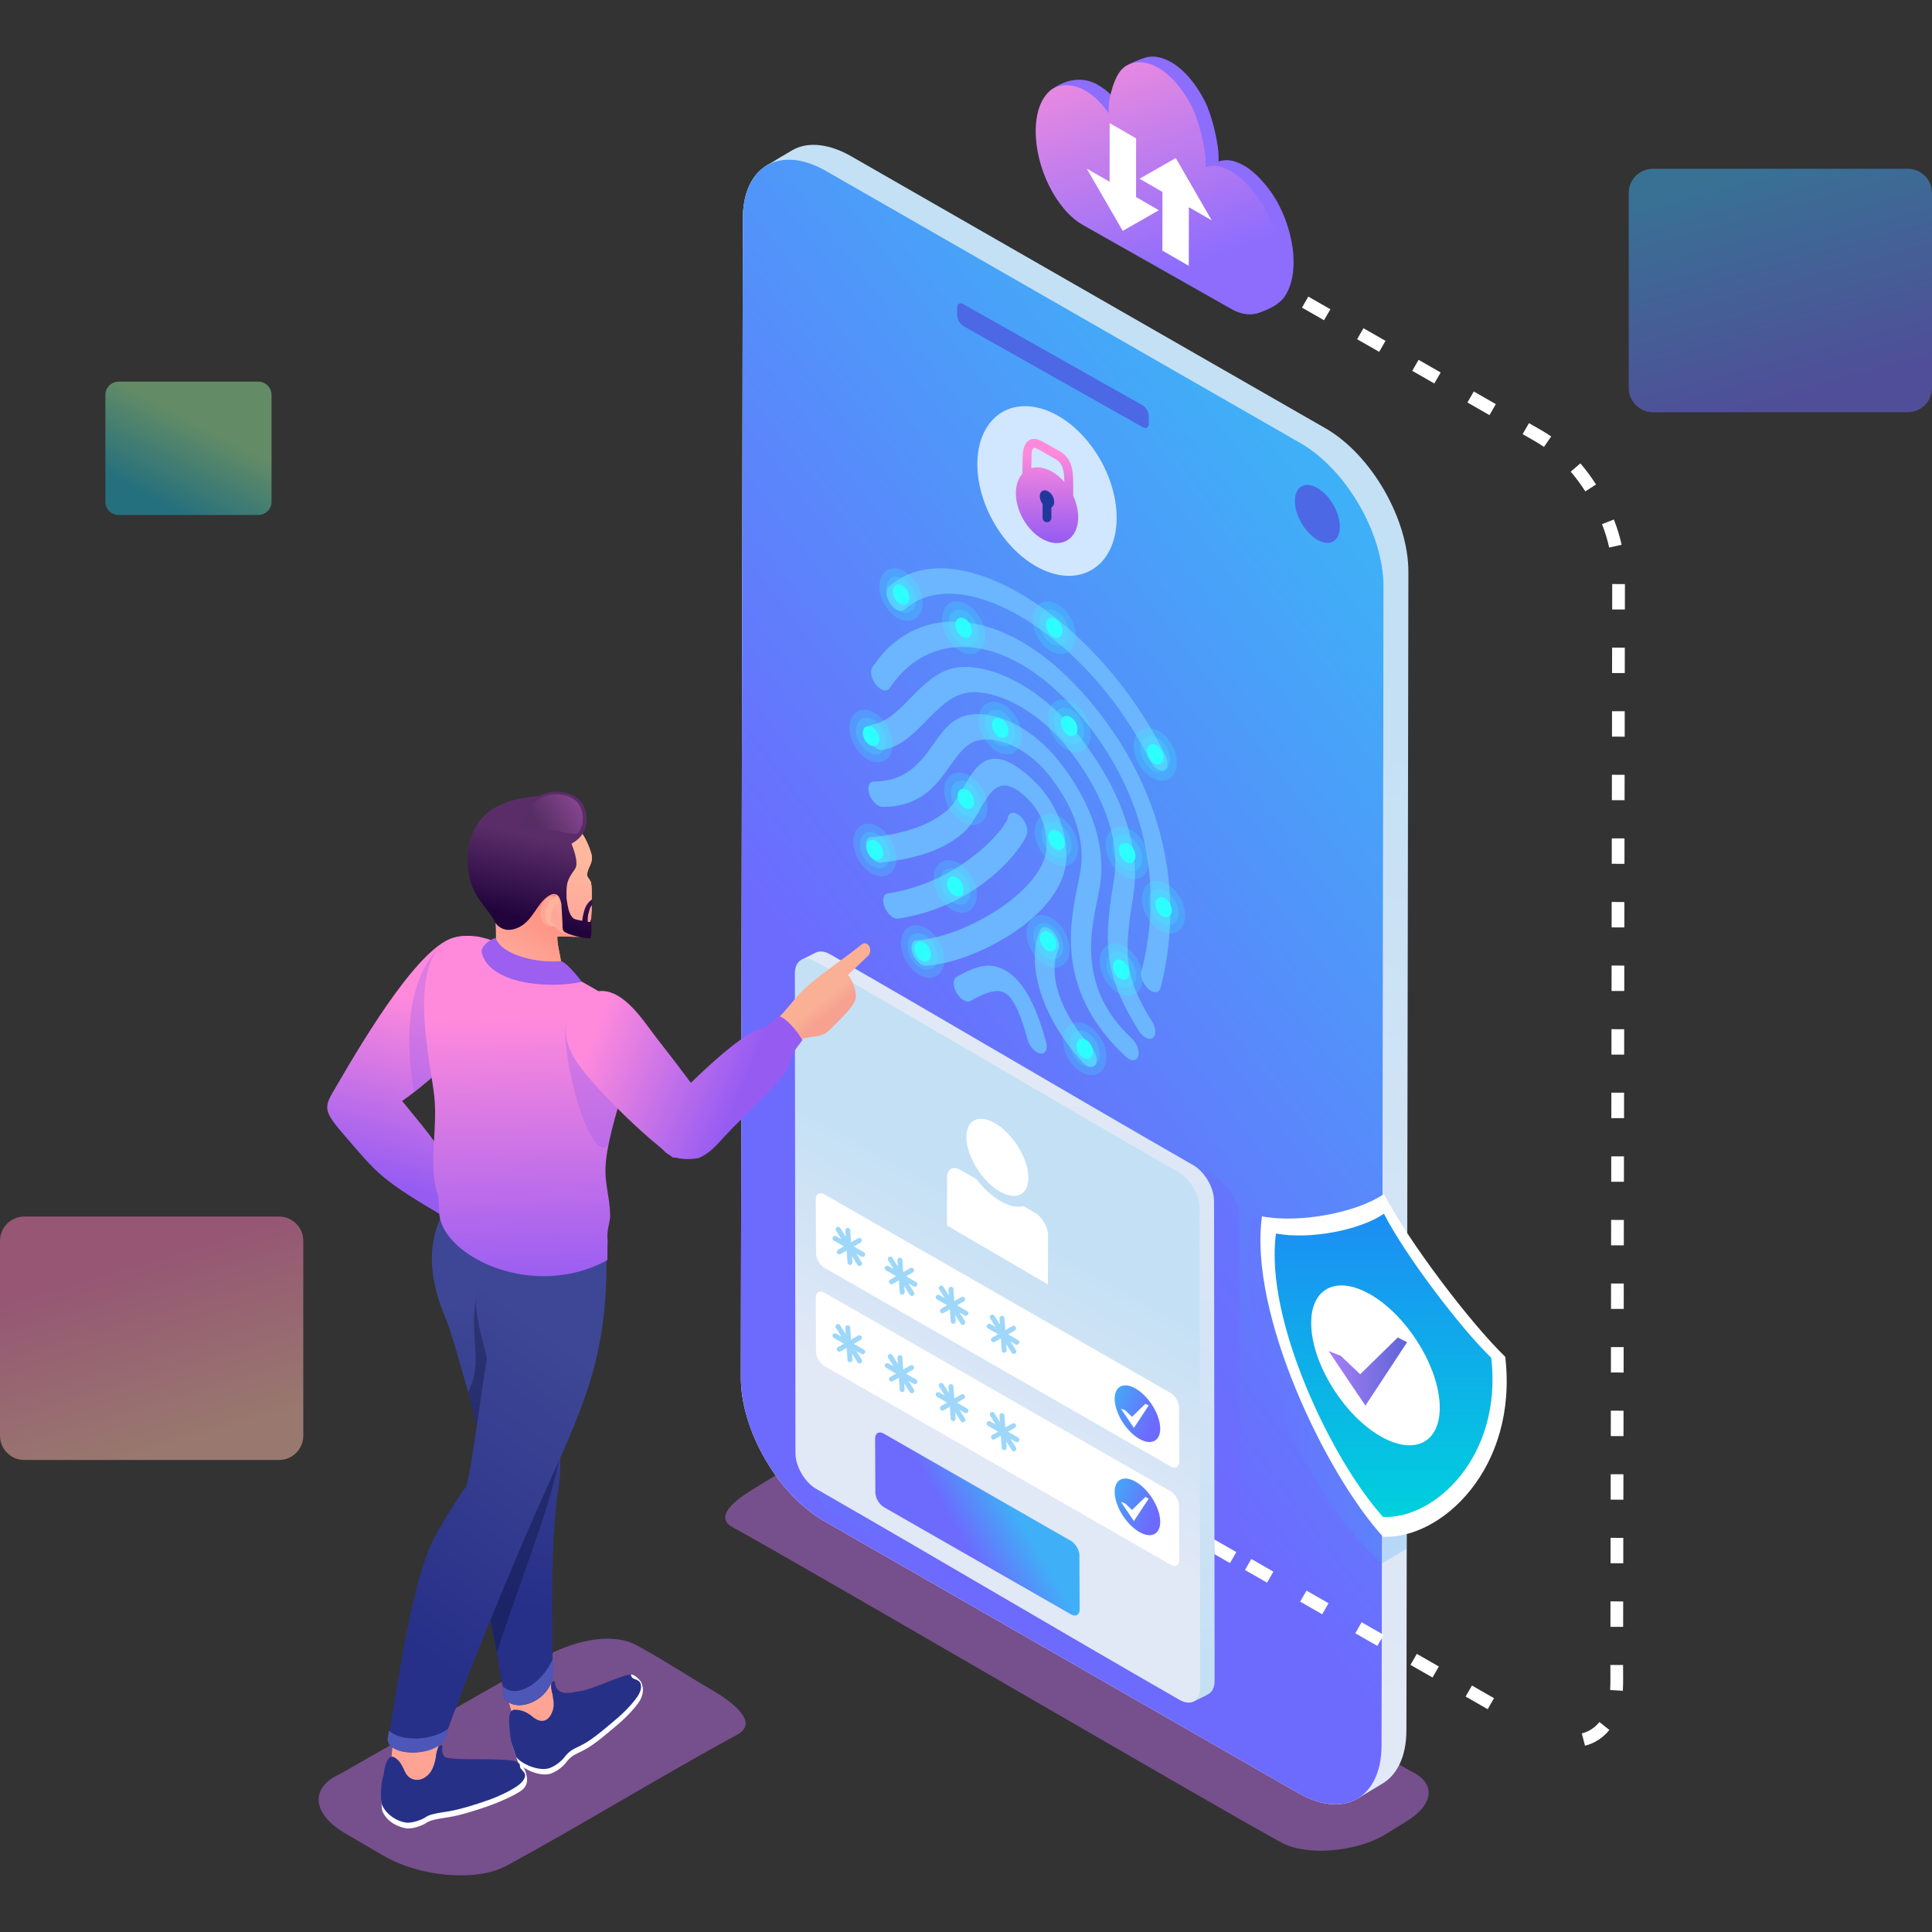 <?xml version="1.0" encoding="utf-8"?>
<!-- Generator: Adobe Illustrator 23.0.3, SVG Export Plug-In . SVG Version: 6.00 Build 0)  -->
<svg version="1.0" id="Security" xmlns="http://www.w3.org/2000/svg" xmlns:xlink="http://www.w3.org/1999/xlink" x="0px" y="0px"
	 viewBox="0 0 500 500" enable-background="new 0 0 500 500" xml:space="preserve">
<rect x="0" y="0" width="500" height="500" fill="#333333" stroke="none"/>
<g id="Base">
	<g>
		<g>
			<linearGradient id="SVGID_1_" gradientUnits="userSpaceOnUse" x1="52.017" y1="109.897" x2="41.263" y2="130.199">
				<stop  offset="0" style="stop-color:#94E69A"/>
				<stop  offset="1" style="stop-color:#17ADC9"/>
			</linearGradient>
			<path opacity="0.5" fill-rule="evenodd" clip-rule="evenodd" fill="url(#SVGID_1_)" d="M30.7,98.77h36.14
				c1.89,0,3.43,1.54,3.43,3.43v27.65c0,1.89-1.54,3.43-3.43,3.43H30.7c-1.89,0-3.43-1.54-3.43-3.43V102.2
				C27.27,100.31,28.82,98.77,30.7,98.77z"/>
			<linearGradient id="SVGID_2_" gradientUnits="userSpaceOnUse" x1="33.096" y1="325.517" x2="47.429" y2="374.045">
				<stop  offset="0" style="stop-color:#FA79B6"/>
				<stop  offset="1" style="stop-color:#FFBFAB"/>
			</linearGradient>
			<path opacity="0.5" fill-rule="evenodd" clip-rule="evenodd" fill="url(#SVGID_2_)" d="M6.26,314.84h65.97
				c3.44,0,6.26,2.82,6.26,6.26v50.48c0,3.44-2.82,6.26-6.26,6.26H6.26c-3.44,0-6.26-2.82-6.26-6.26V321.1
				C0,317.66,2.82,314.84,6.26,314.84z"/>
			<linearGradient id="SVGID_3_" gradientUnits="userSpaceOnUse" x1="468.255" y1="102.54" x2="452.362" y2="44.574">
				<stop  offset="0" style="stop-color:#6D6AFE"/>
				<stop  offset="1" style="stop-color:#3FB0F7"/>
			</linearGradient>
			<path opacity="0.5" fill-rule="evenodd" clip-rule="evenodd" fill="url(#SVGID_3_)" d="M427.77,43.68h65.97
				c3.44,0,6.26,2.82,6.26,6.26v50.48c0,3.44-2.82,6.26-6.26,6.26h-65.97c-3.44,0-6.26-2.82-6.26-6.26V49.94
				C421.51,46.5,424.32,43.68,427.77,43.68z"/>
		</g>
	</g>
	<path opacity="0.5" fill-rule="evenodd" clip-rule="evenodd" fill="#BB6CE9" d="M365.25,458.46l-139.35-79.59
		c-5.17-2.36-12.77-4.59-17.84-1.5l-12.98,7.91c-2.61,1.59-11.2,6.87-5.45,9.99c16.9,9.19,124.85,72.26,142,81.59
		c3.24,1.76,7.99,2.4,12.97,1.99c4.96-0.41,10.11-1.75,14.05-4.18l5.18-3.2c3.66-2.26,5.69-4.73,5.89-7.1
		C369.91,462.06,368.42,459.91,365.25,458.46z"/>
	<g>
		<linearGradient id="SVGID_4_" gradientUnits="userSpaceOnUse" x1="303.81" y1="167.628" x2="235.136" y2="404.324">
			<stop  offset="0" style="stop-color:#C4E0F5"/>
			<stop  offset="1" style="stop-color:#E1E8F6"/>
		</linearGradient>
		<path fill-rule="evenodd" clip-rule="evenodd" fill="url(#SVGID_4_)" d="M363.98,447.85c-0.02,6.78-2.44,11.56-6.31,13.81
			l-6.14,3.69c-21.05-8.98-13.24-115.65-14.52-145.98l6.46-159.15c-5.43-9.5-26.34-17.78-21.46-37.18l-61.69-28.88
			c-2.74-1.86-74.73-43.56-61.81-51.37c2.16-1.31,4.3-2.62,6.44-3.86c4.77-2.82,10.85-1.08,15.32,1.5l0,0l0,0l122.76,70.41
			c12.05,6.94,21.5,23.74,21.46,37.17L363.98,447.85z"/>
		<path fill-rule="evenodd" clip-rule="evenodd" fill="#FFFFFF" d="M192.24,56.58c0.02-6.65,2.32-11.37,6.05-13.67
			c3.93-2.42,9.45-2.16,15.55,1.36l122.76,70.41c11.88,6.86,21.5,23.52,21.46,37.18l-0.51,299.85c-0.04,13.65-9.72,19.17-21.6,12.31
			L213.19,393.6c-11.9-6.87-21.5-23.52-21.46-37.18L192.24,56.58z"/>
		<linearGradient id="SVGID_5_" gradientUnits="userSpaceOnUse" x1="233.14" y1="285.837" x2="379.497" y2="174.715">
			<stop  offset="0" style="stop-color:#6D6AFE"/>
			<stop  offset="1" style="stop-color:#3FB0F7"/>
		</linearGradient>
		<path fill-rule="evenodd" clip-rule="evenodd" fill="url(#SVGID_5_)" d="M192.24,56.58c0.02-6.65,2.32-11.37,6.05-13.67
			c3.93-2.42,9.45-2.16,15.55,1.36l122.76,70.41c11.88,6.86,21.5,23.52,21.46,37.18l-0.51,299.85c-0.04,13.65-9.72,19.17-21.6,12.31
			L213.19,393.6c-11.9-6.87-21.5-23.52-21.46-37.18L192.24,56.58z"/>
	</g>
	<g>
		<path fill-rule="evenodd" clip-rule="evenodd" fill="#4C68E5" d="M340.92,139.69c3.22,1.86,5.83,0.37,5.84-3.33
			c0.01-3.7-2.59-8.2-5.81-10.06c-3.22-1.86-5.83-0.37-5.84,3.33C335.11,133.33,337.7,137.83,340.92,139.69z"/>
		<path fill-rule="evenodd" clip-rule="evenodd" fill="#4C68E5" d="M247.71,79.6c0-1.01,0.72-1.4,1.59-0.88
			c12.76,7.21,33.66,18.97,46.42,26.18c0.88,0.52,1.59,1.76,1.58,2.77l0,1.99c0,1.01-0.72,1.4-1.59,0.88
			c-12.76-7.21-33.66-18.97-46.42-26.18c-0.88-0.52-1.59-1.76-1.58-2.77L247.71,79.6z"/>
	</g>
	<g>
		<path fill-rule="evenodd" clip-rule="evenodd" fill="#D0E7FF" d="M269.1,105.64c9.9,2.62,18.76,14.34,19.79,26.17
			c1.03,11.84-6.17,19.31-16.07,16.69c-9.9-2.62-18.76-14.34-19.79-26.18C252.01,110.5,259.2,103.02,269.1,105.64z"/>
		<g>
			<linearGradient id="SVGID_6_" gradientUnits="userSpaceOnUse" x1="270.862" y1="140.111" x2="271.103" y2="117.051">
				<stop  offset="0" style="stop-color:#965CF2"/>
				<stop  offset="1" style="stop-color:#FF8ADC"/>
			</linearGradient>
			<path fill-rule="evenodd" clip-rule="evenodd" fill="url(#SVGID_6_)" d="M264.6,122.58l0.05-3.81c0-2.29,0.42-3.77,1.28-4.54
				c1.03-0.92,2.38-0.83,4.07,0.16l3.67,2.06c1.79,0.91,2.82,2.04,3.41,3.6c0.55,1.45,0.67,3.21,0.67,5.51l0,2.75
				c0.66,1.45,1.1,3,1.24,4.55c0.46,5.29-2.76,8.63-7.19,7.46c-4.43-1.17-8.39-6.41-8.85-11.7
				C262.72,126.05,263.37,123.94,264.6,122.58L264.6,122.58z M275.45,124.74c-0.03-1.65-0.15-2.92-0.51-3.88
				c-0.38-1-1.09-1.75-2.34-2.38c-1.26-0.63-2.49-1.46-3.75-2.1c-0.75-0.44-1.22-0.59-1.39-0.43c-0.35,0.31-0.52,1.24-0.52,2.85
				l-0.03,2.36c0.96-0.28,2.05-0.29,3.23,0.03C272.08,121.68,273.94,122.98,275.45,124.74z"/>
			<path fill-rule="evenodd" clip-rule="evenodd" fill="#21389B" d="M272.1,131.32v2.69c0,0.63-0.51,1.14-1.14,1.14
				c-0.63,0-1.14-0.51-1.14-1.14v-3.57c-0.39-0.5-0.66-1.13-0.72-1.76c-0.11-1.23,0.64-2,1.67-1.73c1.03,0.27,1.95,1.49,2.05,2.72
				C272.89,130.46,272.6,131.07,272.1,131.32z"/>
		</g>
	</g>
	<g>
		<linearGradient id="SVGID_7_" gradientUnits="userSpaceOnUse" x1="284.144" y1="364.99" x2="69.179" y2="176.063">
			<stop  offset="0" style="stop-color:#6D6AFE"/>
			<stop  offset="1" style="stop-color:#3FB0F7"/>
		</linearGradient>
		<path opacity="0.5" fill-rule="evenodd" clip-rule="evenodd" fill="url(#SVGID_7_)" d="M209.9,250.67
			c0.01-3.6,2.56-5.05,5.69-3.24c33.18,19.03,66.3,38.74,99.49,57.77c3.13,1.81,5.66,6.19,5.65,9.79l0.16,131.37
			c-0.01,3.59-2.56,5.05-5.69,3.24c-33.19-19.03-66.31-38.74-99.49-57.77c-3.13-1.81-5.66-6.19-5.65-9.79L209.9,250.67z"/>
		<g>
			<linearGradient id="SVGID_8_" gradientUnits="userSpaceOnUse" x1="267.925" y1="437.107" x2="258.245" y2="285.197">
				<stop  offset="0" style="stop-color:#C4E0F5"/>
				<stop  offset="1" style="stop-color:#E1E8F6"/>
			</linearGradient>
			<path fill-rule="evenodd" clip-rule="evenodd" fill="url(#SVGID_8_)" d="M207.41,248.39l3.81-1.9c0.95-0.44,2.22-0.32,3.61,0.48
				c31.36,17.99,62.66,36.61,94.02,54.6c2.96,1.71,5.35,5.85,5.34,9.25l0.15,124.15c0,1.42-0.43,2.49-1.13,3.12
				c-0.71,0.63-3.48,1.83-4.47,2.33c-31.36-17.99-62.44-39-93.79-56.98c-2.96-1.71-5.35-5.85-5.34-9.25L207.41,248.39z"/>
			<linearGradient id="SVGID_9_" gradientUnits="userSpaceOnUse" x1="271.521" y1="320.472" x2="243.637" y2="370.342">
				<stop  offset="0" style="stop-color:#C4E0F5"/>
				<stop  offset="1" style="stop-color:#E1E8F6"/>
			</linearGradient>
			<path fill-rule="evenodd" clip-rule="evenodd" fill="url(#SVGID_9_)" d="M205.71,251.9c0.01-3.4,2.42-4.77,5.38-3.06
				c31.36,17.99,62.66,36.61,94.02,54.6c2.96,1.71,5.35,5.85,5.34,9.25l0.15,124.15c-0.01,3.4-2.42,4.77-5.38,3.06
				c-31.36-17.99-62.66-36.61-94.02-54.6c-2.96-1.71-5.35-5.85-5.34-9.25L205.71,251.9z"/>
			<path fill-rule="evenodd" clip-rule="evenodd" fill="#FFFFFF" d="M245.1,304.69c0-1.05,0.37-1.79,0.95-2.16
				c0.62-0.38,1.49-0.34,2.45,0.21l4.2,2.41c1.79,2.35,3.94,4.38,6.21,5.69c2.3,1.33,4.36,1.72,5.97,1.3l2.97,1.71
				c1.87,1.08,3.39,3.71,3.38,5.86l-0.02,12.71c-8.72-5.07-17.43-10.18-26.14-15.26L245.1,304.69L245.1,304.69z M258.74,308.36
				c4.42,2.55,7.72,0.67,7.38-4.21c-0.34-4.88-4.19-10.91-8.61-13.46c-4.42-2.55-7.72-0.67-7.39,4.21
				C250.47,299.78,254.32,305.81,258.74,308.36z"/>
			<path fill-rule="evenodd" clip-rule="evenodd" fill="#FFFFFF" d="M211.12,310.38c0-1.41,1-1.98,2.23-1.27
				c29.86,17.13,59.71,34.26,89.57,51.38c1.23,0.71,2.22,2.43,2.21,3.83l0.06,13.93c0,1.41-1,1.98-2.23,1.27
				c-29.86-17.13-59.71-34.26-89.57-51.39c-1.23-0.71-2.22-2.43-2.21-3.83L211.12,310.38z"/>
			<linearGradient id="SVGID_10_" gradientUnits="userSpaceOnUse" x1="248.202" y1="397.206" x2="261.793" y2="389.211">
				<stop  offset="0" style="stop-color:#6D6AFE"/>
				<stop  offset="1" style="stop-color:#3FB0F7"/>
			</linearGradient>
			<path fill-rule="evenodd" clip-rule="evenodd" fill="url(#SVGID_10_)" d="M226.48,372.29c0-1.41,1-1.98,2.23-1.27
				c16.14,9.26,32.29,18.49,48.43,27.75c1.23,0.71,2.22,2.43,2.21,3.83l0.06,13.93c0,1.41-1,1.98-2.23,1.27
				c-16.14-9.26-32.29-18.49-48.43-27.75c-1.23-0.71-2.22-2.43-2.21-3.83L226.48,372.29z"/>
			<path fill-rule="evenodd" clip-rule="evenodd" fill="#FFFFFF" d="M211.12,335.81c0-1.41,1-1.98,2.23-1.27
				c29.86,17.13,59.71,34.26,89.57,51.38c1.23,0.71,2.22,2.43,2.21,3.83l0.06,13.93c0,1.41-1,1.98-2.23,1.27
				c-29.86-17.13-59.71-34.26-89.57-51.39c-1.23-0.71-2.22-2.43-2.21-3.83L211.12,335.81z"/>
			<g>
				<linearGradient id="SVGID_11_" gradientUnits="userSpaceOnUse" x1="298.76" y1="367.594" x2="285.769" y2="362.459">
					<stop  offset="0" style="stop-color:#6D6AFE"/>
					<stop  offset="1" style="stop-color:#3FB0F7"/>
				</linearGradient>
				<path fill-rule="evenodd" clip-rule="evenodd" fill="url(#SVGID_11_)" d="M294.82,372.36c-3.25-1.88-6.08-6.31-6.33-9.89
					c-0.25-3.59,2.18-4.97,5.43-3.1c3.25,1.88,6.08,6.31,6.33,9.89C300.5,372.85,298.07,374.23,294.82,372.36z"/>
				<polygon fill-rule="evenodd" clip-rule="evenodd" fill="#FFFFFF" points="296.42,363.3 297.28,363.73 293.45,369.55 
					290.08,364.55 291.19,364.98 292.97,366.68 				"/>
			</g>
			<g>
				<linearGradient id="SVGID_12_" gradientUnits="userSpaceOnUse" x1="298.76" y1="391.698" x2="285.769" y2="386.563">
					<stop  offset="0" style="stop-color:#6D6AFE"/>
					<stop  offset="1" style="stop-color:#3FB0F7"/>
				</linearGradient>
				<path fill-rule="evenodd" clip-rule="evenodd" fill="url(#SVGID_12_)" d="M294.82,396.46c-3.25-1.88-6.08-6.31-6.33-9.89
					c-0.25-3.59,2.18-4.97,5.43-3.1c3.25,1.88,6.08,6.31,6.33,9.89C300.5,396.95,298.07,398.34,294.82,396.46z"/>
				<polygon fill-rule="evenodd" clip-rule="evenodd" fill="#FFFFFF" points="296.42,387.41 297.28,387.84 293.45,393.66 
					290.08,388.65 291.19,389.09 292.97,390.78 				"/>
			</g>
			<g>
				<path fill-rule="evenodd" clip-rule="evenodd" fill="#9ED7FA" d="M218.76,318.46c-0.02-0.35,0.24-0.66,0.6-0.68
					c0.35-0.02,0.66,0.24,0.68,0.6l0.22,3.12l1.83-1.05c0.31-0.18,0.7-0.07,0.88,0.24c0.18,0.31,0.07,0.7-0.24,0.88l-1.76,1.01
					l2.63,1.52c0.31,0.18,0.41,0.57,0.23,0.88c-0.18,0.31-0.57,0.41-0.88,0.23l-1.35-0.78l1.42,2.25c0.19,0.3,0.1,0.7-0.2,0.89
					c-0.3,0.19-0.7,0.1-0.89-0.2l-1.43-2.28l0.11,1.59c0.02,0.35-0.24,0.66-0.6,0.68c-0.35,0.02-0.66-0.24-0.68-0.6l-0.22-3.12
					l-1.59,0.91c-0.31,0.18-0.7,0.07-0.88-0.24c-0.18-0.31-0.07-0.7,0.24-0.88l1.51-0.87l-2.63-1.52c-0.31-0.18-0.41-0.57-0.23-0.88
					c0.18-0.31,0.57-0.41,0.88-0.23l1.35,0.78l-1.42-2.25c-0.19-0.3-0.1-0.7,0.2-0.89c0.3-0.19,0.7-0.1,0.89,0.2l1.43,2.28
					L218.76,318.46z"/>
				<path fill-rule="evenodd" clip-rule="evenodd" fill="#9ED7FA" d="M232.27,326.18c-0.02-0.35,0.24-0.66,0.6-0.68
					c0.35-0.02,0.66,0.24,0.68,0.6l0.22,3.12l1.83-1.05c0.31-0.18,0.7-0.07,0.88,0.24c0.18,0.31,0.07,0.7-0.24,0.88l-1.76,1.01
					l2.63,1.52c0.31,0.18,0.41,0.57,0.23,0.88c-0.18,0.31-0.57,0.41-0.88,0.23l-1.35-0.78l1.42,2.25c0.19,0.3,0.1,0.7-0.2,0.89
					c-0.3,0.19-0.7,0.1-0.89-0.2l-1.43-2.28l0.11,1.59c0.02,0.35-0.24,0.66-0.6,0.68c-0.35,0.02-0.66-0.24-0.68-0.6l-0.22-3.12
					l-1.59,0.91c-0.31,0.18-0.7,0.07-0.88-0.24c-0.18-0.31-0.07-0.7,0.24-0.88l1.51-0.87l-2.63-1.52c-0.31-0.18-0.41-0.57-0.23-0.88
					c0.18-0.31,0.57-0.41,0.88-0.23l1.35,0.78l-1.42-2.25c-0.19-0.3-0.1-0.7,0.2-0.89c0.3-0.19,0.7-0.1,0.89,0.2l1.43,2.28
					L232.27,326.18z"/>
				<path fill-rule="evenodd" clip-rule="evenodd" fill="#9ED7FA" d="M245.47,333.69c-0.02-0.35,0.24-0.66,0.6-0.68
					c0.35-0.02,0.66,0.24,0.68,0.6l0.22,3.12l1.83-1.05c0.31-0.18,0.7-0.07,0.88,0.24c0.18,0.31,0.07,0.7-0.24,0.88l-1.76,1.01
					l2.63,1.52c0.31,0.18,0.41,0.57,0.23,0.88c-0.18,0.31-0.57,0.41-0.88,0.23l-1.35-0.78l1.42,2.25c0.19,0.3,0.1,0.7-0.2,0.89
					c-0.3,0.19-0.7,0.1-0.89-0.2l-1.43-2.28l0.11,1.59c0.02,0.35-0.24,0.66-0.6,0.68c-0.35,0.02-0.66-0.24-0.68-0.6l-0.22-3.12
					l-1.59,0.91c-0.31,0.18-0.7,0.07-0.88-0.24c-0.18-0.31-0.07-0.7,0.24-0.88l1.51-0.87l-2.63-1.52c-0.31-0.18-0.41-0.57-0.23-0.88
					c0.18-0.31,0.57-0.41,0.88-0.23l1.35,0.78l-1.42-2.25c-0.19-0.3-0.1-0.7,0.2-0.89c0.3-0.19,0.7-0.1,0.89,0.2l1.43,2.28
					L245.47,333.69z"/>
				<path fill-rule="evenodd" clip-rule="evenodd" fill="#9ED7FA" d="M258.67,341.2c-0.02-0.35,0.24-0.66,0.6-0.68
					c0.35-0.02,0.66,0.24,0.68,0.6l0.22,3.12l1.83-1.05c0.31-0.18,0.7-0.07,0.88,0.24c0.18,0.31,0.07,0.7-0.24,0.88l-1.76,1.01
					l2.63,1.52c0.31,0.18,0.41,0.57,0.23,0.88c-0.18,0.31-0.57,0.41-0.88,0.23l-1.35-0.78l1.42,2.25c0.19,0.3,0.1,0.7-0.2,0.89
					c-0.3,0.19-0.7,0.1-0.89-0.2l-1.43-2.28l0.11,1.59c0.02,0.35-0.24,0.66-0.6,0.68c-0.35,0.02-0.66-0.24-0.68-0.6l-0.22-3.12
					l-1.59,0.91c-0.31,0.18-0.7,0.07-0.88-0.24c-0.18-0.31-0.07-0.7,0.24-0.88l1.51-0.87l-2.63-1.52c-0.31-0.18-0.41-0.57-0.23-0.88
					c0.18-0.31,0.57-0.41,0.88-0.23l1.35,0.78l-1.42-2.25c-0.19-0.3-0.1-0.7,0.2-0.89c0.3-0.19,0.7-0.1,0.89,0.2l1.43,2.28
					L258.67,341.2z"/>
			</g>
			<g>
				<path fill-rule="evenodd" clip-rule="evenodd" fill="#9ED7FA" d="M218.76,343.65c-0.02-0.35,0.24-0.66,0.6-0.68
					c0.35-0.02,0.66,0.24,0.68,0.6l0.22,3.12l1.83-1.05c0.31-0.18,0.7-0.07,0.88,0.24c0.18,0.31,0.07,0.7-0.24,0.88l-1.76,1.01
					l2.63,1.52c0.31,0.18,0.41,0.57,0.23,0.88c-0.18,0.31-0.57,0.41-0.88,0.23l-1.35-0.78l1.42,2.25c0.19,0.3,0.1,0.7-0.2,0.89
					c-0.3,0.19-0.7,0.1-0.89-0.2l-1.43-2.28l0.11,1.59c0.02,0.35-0.24,0.66-0.6,0.68c-0.35,0.02-0.66-0.24-0.68-0.6l-0.22-3.12
					l-1.59,0.91c-0.31,0.18-0.7,0.07-0.88-0.24c-0.18-0.31-0.07-0.7,0.24-0.88l1.51-0.87l-2.63-1.52c-0.31-0.18-0.41-0.57-0.23-0.88
					c0.18-0.31,0.57-0.41,0.88-0.23l1.35,0.78l-1.42-2.25c-0.19-0.3-0.1-0.7,0.2-0.89c0.3-0.19,0.7-0.1,0.89,0.2l1.43,2.28
					L218.76,343.65z"/>
				<path fill-rule="evenodd" clip-rule="evenodd" fill="#9ED7FA" d="M232.27,351.38c-0.02-0.35,0.24-0.66,0.6-0.68
					c0.35-0.02,0.66,0.24,0.68,0.6l0.22,3.12l1.83-1.05c0.31-0.18,0.7-0.07,0.88,0.24c0.18,0.31,0.07,0.7-0.24,0.88l-1.76,1.01
					l2.63,1.52c0.31,0.18,0.41,0.57,0.23,0.88c-0.18,0.31-0.57,0.41-0.88,0.23l-1.35-0.78l1.42,2.25c0.19,0.3,0.1,0.7-0.2,0.89
					c-0.3,0.19-0.7,0.1-0.89-0.2l-1.43-2.28l0.11,1.59c0.02,0.35-0.24,0.66-0.6,0.68c-0.35,0.02-0.66-0.24-0.68-0.6l-0.22-3.12
					l-1.59,0.91c-0.31,0.18-0.7,0.07-0.88-0.24c-0.18-0.31-0.07-0.7,0.24-0.88l1.51-0.87l-2.63-1.52c-0.31-0.18-0.41-0.57-0.23-0.88
					c0.18-0.31,0.57-0.41,0.88-0.23l1.35,0.78l-1.42-2.25c-0.19-0.3-0.1-0.7,0.2-0.89c0.3-0.19,0.7-0.1,0.89,0.2l1.43,2.28
					L232.27,351.38z"/>
				<path fill-rule="evenodd" clip-rule="evenodd" fill="#9ED7FA" d="M245.47,358.89c-0.02-0.35,0.24-0.66,0.6-0.68
					c0.35-0.02,0.66,0.24,0.68,0.6l0.22,3.12l1.83-1.05c0.31-0.18,0.7-0.07,0.88,0.24c0.18,0.31,0.07,0.7-0.24,0.88l-1.76,1.01
					l2.63,1.52c0.31,0.18,0.41,0.57,0.23,0.88c-0.18,0.31-0.57,0.41-0.88,0.23l-1.35-0.78l1.42,2.25c0.19,0.3,0.1,0.7-0.2,0.89
					c-0.3,0.19-0.7,0.1-0.89-0.2l-1.43-2.28l0.11,1.59c0.02,0.35-0.24,0.66-0.6,0.68c-0.35,0.02-0.66-0.24-0.68-0.6l-0.22-3.12
					l-1.59,0.91c-0.31,0.18-0.7,0.07-0.88-0.24c-0.18-0.31-0.07-0.7,0.24-0.88l1.51-0.87l-2.63-1.52c-0.31-0.18-0.41-0.57-0.23-0.88
					c0.18-0.31,0.57-0.41,0.88-0.23l1.35,0.78l-1.42-2.25c-0.19-0.3-0.1-0.7,0.2-0.89c0.3-0.19,0.7-0.1,0.89,0.2l1.43,2.28
					L245.47,358.89z"/>
				<path fill-rule="evenodd" clip-rule="evenodd" fill="#9ED7FA" d="M258.67,366.4c-0.02-0.35,0.24-0.66,0.6-0.68
					c0.35-0.02,0.66,0.24,0.68,0.6l0.22,3.12l1.83-1.05c0.31-0.18,0.7-0.07,0.88,0.24c0.18,0.31,0.07,0.7-0.24,0.88l-1.76,1.01
					l2.63,1.52c0.31,0.18,0.41,0.57,0.23,0.88c-0.18,0.31-0.57,0.41-0.88,0.23l-1.35-0.78l1.42,2.25c0.19,0.3,0.1,0.7-0.2,0.89
					c-0.3,0.19-0.7,0.1-0.89-0.2l-1.43-2.28l0.11,1.59c0.02,0.35-0.24,0.66-0.6,0.68c-0.35,0.02-0.66-0.24-0.68-0.6l-0.22-3.12
					l-1.59,0.91c-0.31,0.18-0.7,0.07-0.88-0.24c-0.18-0.31-0.07-0.7,0.24-0.88l1.51-0.87l-2.63-1.52c-0.31-0.18-0.41-0.57-0.23-0.88
					c0.18-0.31,0.57-0.41,0.88-0.23l1.35,0.78l-1.42-2.25c-0.19-0.3-0.1-0.7,0.2-0.89c0.3-0.19,0.7-0.1,0.89,0.2l1.43,2.28
					L258.67,366.4z"/>
			</g>
		</g>
	</g>
	<g>
		<path opacity="0.5" fill-rule="evenodd" clip-rule="evenodd" fill="#BB6CE9" d="M87.75,459.23l55.79-31.78
			c6.08-2.78,14.79-4.99,20.98-1.77c5.65,2.94,14.95,8.95,19.06,11.3c3.12,1.78,13.97,8.28,7.21,11.95
			c-19.87,10.8-39.53,22.95-59.71,33.93c-3.82,2.08-9.4,2.83-15.26,2.34c-5.83-0.48-11.82-2.18-16.52-4.92
			c-3.35-1.95-6.65-3.87-9.89-5.76c-4.38-2.55-6.7-5.56-6.93-8.35C82.27,463.46,84.02,460.94,87.75,459.23z"/>
		<g>
			<path fill-rule="evenodd" clip-rule="evenodd" fill="#FFFFFF" d="M104.32,457.72c1.26-0.03,5.53-4.03,9.56-2.01
				c4.85,2.43,14.06,0.28,18.7,1.39c0.83,0.2,2.45-0.41,2.77,0.16c1,1.78,1.97,4.44-0.49,6.18c-1.81,1.28-5.69,2.98-8.23,3.88
				c-2.7,0.96-7.32,2.46-10.42,2.95c-3.43,0.54-4.99,0.76-6.28,1.75c-1.84,0.92-3.73,1.32-4.79,1.15c-2.26-0.36-4.9-1.69-6.11-4.26
				c-0.39-0.82-0.4-4.43,0.05-6.76c0.35-1.84,1.36-3.94,2.16-5.9L104.32,457.72z"/>
			<path fill-rule="evenodd" clip-rule="evenodd" fill="#FFA495" d="M114.23,449.1c-1.53,3.68-1.06,9.38-4.7,11.36
				c-2.43,1.32-6.24,1.33-7.89-2.44c-0.92-2.11,0.3-5.7,0.03-10.33L114.23,449.1z"/>
			<path fill-rule="evenodd" clip-rule="evenodd" fill="#273087" d="M115.24,454.8c2.79,0.81,10.48,0.27,15.34,0.66
				c2.09,0.17,3.96,0.15,4.94,2.05c0.9,1.75,0.43,3.24-1.61,4.68c-1.81,1.28-4.88,2.74-7.43,3.64c-2.7,0.96-7.32,2.46-10.42,2.95
				c-3.43,0.54-5,0.76-6.28,1.75c-1.84,0.92-3.73,1.32-4.79,1.15c-2.26-0.36-4.9-1.95-6.11-4.53c-0.39-0.82-0.4-4.16,0.05-6.49
				c0.08-0.44,0.21-0.91,0.36-1.38c0.38-3.66,1.59-5.14,2.73-4.51c1.56,0.86,2.15,2.4,2.74,3.67c0.5,1.07,1.25,1.75,2.12,2.02
				c1.86,0.59,3.57-0.45,4.67-2.05c0.62-1.07,0.98-2.36,1.28-3.71c0.01-0.13,0.01-0.25,0.01-0.37c0.37-3.2,1.92-2.92,1.69-2.25
				C114.31,452.71,114.4,454.15,115.24,454.8z"/>
			<path fill-rule="evenodd" clip-rule="evenodd" fill="#FFFFFF" d="M134.55,456.98c-0.04,1.24,1.86,1.35,1.31,3.53
				c0.91-0.89-0.36-3.46-0.92-3.85C134.71,456.5,134.51,456.43,134.55,456.98z"/>
		</g>
		<g>
			<path fill-rule="evenodd" clip-rule="evenodd" fill="#FFFFFF" d="M136,445.04c1.18-0.46,3.8-5.69,8.29-5.18
				c1.81,0.21,4.72-0.27,7.67-1.11c4.71-1.34,11.27-5.55,12.39-4.86c2.44,1.5,2.63,4.24,0.92,6.72c-1.26,1.83-3.64,4.26-5.72,5.98
				c-2.2,1.83-5.33,4.62-8.08,6.14c-2.59,1.44-3.45,1.31-5.29,3.8c-1.41,1.5-3.05,2.39-4.1,2.6c-2.69,0.53-6.6-1.2-8.01-3.01
				c-0.9-2.9-2.45-5.64-1.45-9.99L136,445.04z"/>
			<path fill-rule="evenodd" clip-rule="evenodd" fill="#FFA495" d="M142.23,432.7c-0.07,3.99,2.46,9.11-0.19,12.29
				c-1.77,2.12-5.31,3.53-8.24,0.63c-1.63-1.62-1.82-5.42-3.77-9.62L142.23,432.7z"/>
			<path fill-rule="evenodd" clip-rule="evenodd" fill="#273087" d="M150.76,437.56c0.27-0.07,0.54-0.14,0.81-0.22
				c4.71-1.34,11-4.58,12.12-3.9c2.44,1.5,2.9,3.27,1.19,5.76c-1.26,1.83-3.64,4.26-5.72,5.98c-2.2,1.83-5.33,4.62-8.07,6.14
				c-2.59,1.44-3.45,1.31-5.29,3.8c-1.41,1.5-3.05,2.39-4.1,2.6c-2.69,0.53-6.72-1.22-8.13-3.02c-0.67-2.16-1.58-4.21-1.65-6.92
				c-0.39-3.55-0.15-5.35,1.4-5.31c2.87,0.08,4.06,1.6,5.24,2.34c2.55,1.59,4.26-0.47,4.68-3.01c0.08-1.07-0.05-2.21-0.23-3.36
				c-0.04-0.12-0.08-0.24-0.13-0.35c-0.84-3.11,0.71-3.42,0.74-2.71c0.06,1.62,1.07,2.52,2.37,2.72
				C147.53,438.32,149.5,437.67,150.76,437.56z"/>
			<path fill-rule="evenodd" clip-rule="evenodd" fill="#FFFFFF" d="M163.4,433.84c0.5,1.13,2.26,0.42,2.7,2.62
				c0.44-1.2-1.81-2.96-2.49-3.07C163.33,433.34,163.13,433.37,163.4,433.84z"/>
		</g>
		<linearGradient id="SVGID_13_" gradientUnits="userSpaceOnUse" x1="100.232" y1="306.01" x2="111.815" y2="259.517">
			<stop  offset="0" style="stop-color:#965CF2"/>
			<stop  offset="1" style="stop-color:#FF8ADC"/>
		</linearGradient>
		<path fill-rule="evenodd" clip-rule="evenodd" fill="url(#SVGID_13_)" d="M88.73,293.36c9.37,10.87,9.51,11.72,27.81,22.46
			l3.48-6.85c-6.14-12.57-7.98-14.25-15.95-24.04c7.25-5.02,15.04-12.68,18.75-17.64c11.93-15.93,5.31-27-5-24.75
			c-8.99,1.96-23.02,25.23-30.65,38.36C83.99,286.36,83.21,286.96,88.73,293.36z"/>
		<path opacity="0.35" fill-rule="evenodd" clip-rule="evenodd" fill="#9C5FEF" d="M107.15,282.66
			c6.28-4.86,12.48-11.11,15.67-15.38c11.93-15.93,4.96-26.68-5.35-24.44C112.09,244.5,102.49,255.88,107.15,282.66z"/>
		<g>
			<linearGradient id="SVGID_14_" gradientUnits="userSpaceOnUse" x1="135.179" y1="341.162" x2="120.175" y2="412.942">
				<stop  offset="0" style="stop-color:#3E4795"/>
				<stop  offset="1" style="stop-color:#273088"/>
			</linearGradient>
			<path fill-rule="evenodd" clip-rule="evenodd" fill="url(#SVGID_14_)" d="M139.51,324.96c1.03,11.56,6.82,48.47,5.21,58.61
				c-2.42,15.24-1.73,33.65-1.7,49.82c-0.41,6.8-9.75,10.35-12.47,6.03c-2.18-14.45-5.29-27.11-6.55-35.15
				c-1.41-8.99-0.95-19.92,1.33-25.83c-0.94-6.46-5.34-23.11-9.02-34.66c-1.33-4.17-8.85-17.62-1.06-31L139.51,324.96z"/>
			<path fill-rule="evenodd" clip-rule="evenodd" fill="#4C57B7" d="M143.17,429.06c0.01,1.2-0.04,3.03-0.03,4.2
				c-0.41,6.8-9.87,10.48-12.59,6.16c-0.16-1.06-0.39-2.12-0.56-3.16C133.64,440.2,140.81,435.08,143.17,429.06z"/>
			<path opacity="0.3" fill-rule="evenodd" clip-rule="evenodd" fill="#060921" d="M144.98,376.69
				c-3.05,15.28-11.66,35.7-16.37,51.06c-2.45-13.17-8.58-35.59-3.28-49.31c-0.53-3.68-2.19-10.66-4.2-18.13
				c4.08-7.73,0.18-13.9,2.11-24.79c10.8-1.88-5.5-15.06,17.35-1.18C142.63,350.75,144.55,361.06,144.98,376.69z"/>
		</g>
		<g>
			<linearGradient id="SVGID_15_" gradientUnits="userSpaceOnUse" x1="148.554" y1="349.267" x2="97.388" y2="419.05">
				<stop  offset="0" style="stop-color:#3E4795"/>
				<stop  offset="1" style="stop-color:#273088"/>
			</linearGradient>
			<path fill-rule="evenodd" clip-rule="evenodd" fill="url(#SVGID_15_)" d="M138.77,391.19c-6.23,14.1-17.72,41.76-23.83,59.06
				c-3.16,4.6-14.44,4.12-14.41-0.17c2.49-14.47,5.41-36.78,10.61-49.47c1.59-3.88,7.45-13.23,9.57-16
				c1.64-6.39,3.7-23.63,5.29-32.96c-1.43-7.72-7.65-20.63,4.31-31.85c4.83,3.43,19.76,5.58,26.53,1.76
				C157.92,352.05,150.44,364.77,138.77,391.19z"/>
			<path fill-rule="evenodd" clip-rule="evenodd" fill="#4C57B7" d="M116.2,447.23c-0.27,0.76-0.81,2.28-1.07,3.01
				c-3.26,4.73-14.86,4.24-14.84-0.17c0.12-0.71,0.25-1.45,0.37-2.2C103.43,450.69,111.8,450.73,116.2,447.23z"/>
		</g>
		<linearGradient id="SVGID_16_" gradientUnits="userSpaceOnUse" x1="137.719" y1="333.836" x2="136.425" y2="263.314">
			<stop  offset="0" style="stop-color:#965CF2"/>
			<stop  offset="1" style="stop-color:#FF8ADC"/>
		</linearGradient>
		<path fill-rule="evenodd" clip-rule="evenodd" fill="url(#SVGID_16_)" d="M112.37,283.5c1.01,9.06-1.72,17.97,1.05,26.24
			c0.12,0.85,0.2,4.21,0.35,5.12c1.83,10.72,24.49,21.56,43.4,11.28c0.1-1.33-0.02-2.72,0.09-5.18c-0.35-2.3,0.64-4.76,0.64-6.16
			c-0.03-5.83-1.84-8.81-0.97-15.3c1.77-13.2,9.08-25.89,5.04-36.28c-0.87-2.23-2.39-3.31-4.11-4.69
			c-4.47-3.59-27.57-15.35-34.58-16.19C102.94,239.71,111.28,273.68,112.37,283.5z"/>
		<path opacity="0.35" fill-rule="evenodd" clip-rule="evenodd" fill="#9C5FEF" d="M157.36,296.51c0.8-3.45,1.91-7.43,2.93-11.48
			c2.04-8.12,3.71-16.57,1.67-21.8c-0.87-2.23-2.39-3.31-4.11-4.69c-4.47-3.59-3.8,6.04-10.8,5.21c-1.11,1.49-0.77,4.85-0.4,8.06
			C147.97,283.4,153.53,300.1,157.36,296.51z"/>
		<g>
			<path fill-rule="evenodd" clip-rule="evenodd" fill="#E7A376" d="M151.83,242.25c-1.29,0.64-7.81-0.29-7.62,0.3
				c0.09,2.92,0.96,4.69,1.25,8.69c-7.18-1-16.59-2.04-16.97-7.54c0.03-0.44,0.06-0.88,0.07-1.31c0.01-0.05,0.01-0.1,0.02-0.15
				l-0.02,0c0.08-2-0.02-3.81-0.58-4.71c-1.52-2.46-4.64-5.19-5.75-8.92c-1.77-5.95-1.12-12.57,4.43-16.98
				c10.14-8.05,23.1-2.32,26.38,9.45c0.64,2.3-1.17,3.54-1.11,5.51c0.01,0.38,0.52,0.79,0.93,1.64
				C153.45,229.4,153.41,241.47,151.83,242.25z"/>
			<linearGradient id="SVGID_17_" gradientUnits="userSpaceOnUse" x1="137.946" y1="228.242" x2="127.992" y2="243.947">
				<stop  offset="0" style="stop-color:#FF8A78"/>
				<stop  offset="0.37" style="stop-color:#FF9584"/>
				<stop  offset="1" style="stop-color:#FFA799"/>
			</linearGradient>
			<path fill-rule="evenodd" clip-rule="evenodd" fill="url(#SVGID_17_)" d="M151.77,242.19c-1.29,0.64-7.75-0.22-7.55,0.36
				c0.09,2.92,0.96,4.69,1.25,8.69c-4.17,1.02-15.41-0.47-17.09-6.8c-0.03-1.33,0.03-6.27-0.37-6.93c-1.52-2.46-4.64-5.19-5.75-8.92
				c-1.77-5.95-1.12-12.57,4.43-16.98c10.14-8.05,23.1-2.32,26.38,9.45c0.64,2.3-1.17,3.54-1.11,5.51c0.01,0.38,0.52,0.79,0.93,1.64
				C153.45,229.4,153.34,241.41,151.77,242.19z"/>
			<linearGradient id="SVGID_18_" gradientUnits="userSpaceOnUse" x1="140.805" y1="218.774" x2="135.276" y2="235.183">
				<stop  offset="0" style="stop-color:#FFB89E"/>
				<stop  offset="1" style="stop-color:#FFA799"/>
			</linearGradient>
			<path fill-rule="evenodd" clip-rule="evenodd" fill="url(#SVGID_18_)" d="M151.57,242.25c-0.68,0.37-3.5,0.13-5.6-0.68
				c-1.32-0.51-2.28-1.64-2.49-1.73c-0.87-0.35-2.8-3.09,0.19-7.46c2.92-4.25-14.75,6.64-15.68,5.12c-1.52-2.46-4.64-5.19-5.75-8.92
				c-1.77-5.95-1.12-12.57,4.43-16.98c10.14-8.05,23.1-2.32,26.38,9.45c0.64,2.3-1.17,3.54-1.11,5.51c0.01,0.38,0.52,0.79,0.93,1.64
				C153.45,229.4,153.12,241.42,151.57,242.25z"/>
			<path fill-rule="evenodd" clip-rule="evenodd" fill="#FFA698" d="M144.3,232.52c-3.63-3.39-7.14,7.38-1.29,7.27
				C140.73,237.38,142.46,233.55,144.3,232.52z"/>
			<path fill-rule="evenodd" clip-rule="evenodd" fill="#FFB49C" d="M144.28,234.09c0.55-1.51,0.09-2.05-0.58-1.89
				c-0.73,0.18-1.76,1.22-2.3,2.78c-0.87,2.52,0.38,5.7,2.81,4.45c-2.09,0.12-1.9-2.4-1.27-3.95
				C143.37,234.43,144.03,233.68,144.28,234.09z"/>
			<path fill-rule="evenodd" clip-rule="evenodd" fill="#FFA698" d="M143.32,234.77c0.58,1.09,0.79,1.74,0.6,2.11
				c-0.13,0.26-0.53,0.56-1.19-0.08C142.71,236.05,142.98,235.35,143.32,234.77z"/>
			<linearGradient id="SVGID_19_" gradientUnits="userSpaceOnUse" x1="140.214" y1="216.96" x2="135.576" y2="237.544">
				<stop  offset="0" style="stop-color:#5A2D68"/>
				<stop  offset="1" style="stop-color:#22043D"/>
			</linearGradient>
			<path fill-rule="evenodd" clip-rule="evenodd" fill="url(#SVGID_19_)" d="M147.9,218.32l0.14-0.07c4.88-2.6,4.11-7.98,2.05-9.81
				c-3.98-3.53-14.78-3.16-21.63,0.36c-6.97,3.59-8.68,12.52-6.6,19.54c1.39,4.67,4.76,7.11,6.45,10.65
				c0.93,1.2,2.48,1.94,4.29,1.57c4.83-1,5.95-6.1,8.86-8.34c1.59-1.23,3.23-1.56,3.83,1.8c0.12,1.48,0.14,2.98,0.25,4.34
				c0.17,2.14-0.36,2.53,1.45,3.27c1.74,0.7,5.12,1.39,5.69,1.17c0.45-0.18,0.42-2.84,0.34-4.84c-0.18-0.01-0.19,0.68-0.28,0.67
				c-0.18-0.03-0.39-0.07-0.65-0.1c0.01-1.07,0.05-1.61,0.29-2.42c0.23-0.78,0.33-1.34,0.8-1.81c0.18-0.18,0.18-1.26,0.1-1.57
				c-1.02,0.64-1.7,1.65-2.07,2.92c-0.25,0.86-0.4,1.53-0.54,2.65c-1.04-0.2-2.08-0.35-2.48-0.81c-1.02-1.18-1.2-2.65-1.57-4.96
				c-0.09-4.05,0.09-4.65,2.2-7.66c0.58-0.83,0.61-2.53-0.83-6.32C147.95,218.46,147.92,218.39,147.9,218.32z"/>
			<path fill-rule="evenodd" clip-rule="evenodd" fill="#5A2D68" d="M150.6,215.97c-1.5,1.88-7.96-2.47-17.01-0.81
				c1.94-5.97,3.06-7.24,5.77-8.99c3.54-2.28,9.5-1.35,11.37,1.79C152.53,210.97,151.81,214.45,150.6,215.97z"/>
			<linearGradient id="SVGID_20_" gradientUnits="userSpaceOnUse" x1="150.643" y1="207.463" x2="139.965" y2="213.971">
				<stop  offset="0" style="stop-color:#8A4791"/>
				<stop  offset="1" style="stop-color:#562E65"/>
			</linearGradient>
			<path fill-rule="evenodd" clip-rule="evenodd" fill="url(#SVGID_20_)" d="M149.75,215.4c-1.34,1.68-7.1-2.2-15.16-0.72
				c1.73-5.33,2.72-6.46,5.15-8.01c3.16-2.03,8.47-1.2,10.14,1.6C151.47,210.94,150.83,214.04,149.75,215.4z"/>
		</g>
		<path fill-rule="evenodd" clip-rule="evenodd" fill="#9C5FEF" d="M128.25,242.71c-1.96,0.6-3.93,2.54-3.57,3.84
			c1.95,7.97,16.77,9.48,25.85,7.56c0.11-0.02-3.54-4.8-5.27-5.37C139.54,249.3,130.02,247.42,128.25,242.71z"/>
		<g>
			<linearGradient id="SVGID_21_" gradientUnits="userSpaceOnUse" x1="215.051" y1="257.304" x2="217.332" y2="260.151">
				<stop  offset="0" style="stop-color:#F9B095"/>
				<stop  offset="1" style="stop-color:#F7A191"/>
			</linearGradient>
			<path fill-rule="evenodd" clip-rule="evenodd" fill="url(#SVGID_21_)" d="M201.43,263.39c1.95-1.81,3.42-3.98,5.64-6.34
				c3.89-4.14,11.09-8.66,15.87-12.57c1.67-1.36,3.11,1.5,1.72,2.88c-1.36,1.36-5.07,4.81-5.08,4.82c-0.06,0.04-0.11,0.07-0.17,0.11
				c1.37,1.5,2.06,3.86,2.09,5.59c0.04,2.31-4.3,6.15-6.97,8.84c-2.37,2.38-6.24,1-7.8,2.83
				C203.31,268.72,202.41,266.34,201.43,263.39z"/>
			<linearGradient id="SVGID_22_" gradientUnits="userSpaceOnUse" x1="191.495" y1="282.757" x2="153.755" y2="267.104">
				<stop  offset="0" style="stop-color:#965CF2"/>
				<stop  offset="1" style="stop-color:#FF8ADC"/>
			</linearGradient>
			<path fill-rule="evenodd" clip-rule="evenodd" fill="url(#SVGID_22_)" d="M178.81,280.23c4.93-4.82,11.9-11.15,16.44-13.35
				c1.21-0.58,3-1.04,3.76-1.73c0.82-0.76,2-1.87,2.46-2.24c2.05,0.63,4.58,3.51,6.19,6.26c-0.8,1.04-1.59,2.14-2.38,3.29
				c-0.58,0.86-0.75,3.08-1.33,3.97c-3.56,5.57-11.92,12.71-16.47,17.71c-2.06,2.27-3.66,4.22-6.67,5.57
				c-2.32,0.38-4.25,0.31-5.79-0.09c-0.31-0.02-0.63-0.05-0.96-0.09l-0.65-0.52c-0.78-0.41-1.41-0.93-1.9-1.54
				c-1.1-0.9-2.24-1.85-3.31-2.77c-4.03-3.48-13.09-11.89-18.35-19.02c-7.33-9.95-1.68-18.9,5.56-19.21
				c6.22-0.26,11.24,7.95,14.49,12.13C172.87,272.39,176.19,276.71,178.81,280.23z"/>
		</g>
	</g>
	<g>
		<g>
			<g>
				<path fill="#6BB6FF" d="M260.29,251.2c3.91,2.26,7.52,7.63,10.45,18.55c0.48,1.8-0.2,3.09-1.53,2.89
					c-0.29-0.05-0.59-0.16-0.89-0.33c-1.05-0.6-2.02-1.91-2.4-3.31c-2.03-7.59-3.98-10.95-5.83-12.02c-0.15-0.09-0.3-0.16-0.45-0.22
					c-2.46-0.93-5.52,0.66-8.49,2.28c-0.49,0.28-1.14,0.19-1.79-0.19c-0.66-0.38-1.32-1.05-1.81-1.91
					c-0.99-1.73-0.97-3.58,0.04-4.14c3.55-1.95,7.22-3.85,11.23-2.31C259.32,250.69,259.8,250.92,260.29,251.2z"/>
			</g>
			<g enable-background="new    ">
				<g>
					<path fill="#6BB6FF" d="M300.86,218.25c3.13,13.56,2.34,26.46-0.51,37.41c-0.31,1.16-1.35,1.43-2.49,0.77
						c-0.21-0.12-0.42-0.27-0.63-0.45c-1.35-1.19-2.18-3.26-1.83-4.62c2.66-10.11,3.41-21.94,0.59-34.2
						c-2.31-10.03-7.06-20.43-15.19-30.5c-0.18-0.23-0.41-0.52-0.67-0.84c-5.17-6.23-10.52-10.82-15.78-13.86
						c-3.97-2.29-7.88-3.69-11.62-4.25c-8.79-1.31-16.63,2.06-21.98,9.63c-0.16,0.21-0.34,0.46-0.54,0.78
						c-0.46,0.7-1.34,0.74-2.24,0.22c-0.41-0.24-0.83-0.59-1.21-1.06c-1.24-1.48-1.69-3.52-1.02-4.56c0.16-0.26,0.36-0.54,0.59-0.84
						c5.93-8.43,14.72-12.16,24.64-10.7c4.32,0.64,8.84,2.27,13.42,4.91c6.06,3.5,12.23,8.79,18.18,15.98
						c0.21,0.25,0.47,0.57,0.78,0.96C292.72,194.63,298.2,206.65,300.86,218.25z"/>
				</g>
				<g>
					<path fill="#6BB6FF" d="M230.39,156.25c-1.1-1.63-1.3-3.58-0.43-4.37c1.91-1.71,4.09-2.93,6.44-3.73
						c7.75-2.6,17.56-0.35,27.48,5.38c0.47,0.27,0.94,0.55,1.41,0.84c10.34,6.29,20.74,16.33,29,28.52c2.7,3.98,5.17,8.2,7.32,12.59
						c0.88,1.78,0.69,3.53-0.42,3.9c-0.47,0.15-1.03,0.03-1.59-0.29c-0.76-0.44-1.5-1.25-2-2.27c-1.91-3.88-4.09-7.59-6.48-11.13
						c-7.38-10.92-16.7-19.9-26-25.55c-0.42-0.26-0.84-0.51-1.26-0.75c-8.81-5.08-17.48-7.09-24.31-4.81
						c-2.03,0.69-3.91,1.76-5.57,3.23c-0.5,0.45-1.25,0.4-2.01-0.03C231.42,157.46,230.86,156.94,230.39,156.25z"/>
				</g>
			</g>
			<g enable-background="new    ">
				<g>
					<path fill="#6BB6FF" d="M282.3,270.78c1.29,1.4,1.87,3.48,1.29,4.63c-0.44,0.83-1.37,0.94-2.35,0.38
						c-0.34-0.2-0.69-0.48-1.03-0.84c-5.25-5.73-8.88-11.95-10.8-17.81c-2.05-6.25-2.15-12.02-0.25-16.34
						c0.4-0.93,1.37-1.07,2.39-0.48c0.31,0.18,0.63,0.43,0.94,0.75c1.3,1.37,1.93,3.44,1.41,4.64c-1.36,3.11-1.31,7.21,0.15,11.62
						C275.48,261.65,278.24,266.34,282.3,270.78z"/>
				</g>
				<g>
					<path fill="#6BB6FF" d="M264.56,239.74c-7.65,5.74-17.75,9.78-24.91,10.18c-0.39,0.02-0.82-0.1-1.23-0.35
						c-0.9-0.52-1.78-1.58-2.23-2.82c-0.68-1.82-0.22-3.33,1.02-3.4c6.69-0.39,16.22-4.21,23.51-9.68
						c5.82-4.38,10.13-9.66,10.13-14.78c0.01-2.17-0.3-4.5-1.2-6.75c-0.88-2.16-2.42-4.4-4.97-6.59c-0.69-0.6-1.34-1.06-1.94-1.41
						c-4.57-2.64-6.81,1.29-9.08,5.26c-1.28,2.28-2.59,4.54-4.29,6.05c-2.86,2.53-6.26,4.26-9.97,5.48
						c-3.66,1.21-7.58,1.89-11.51,2.32c-0.41,0.05-0.86-0.08-1.31-0.33c-0.87-0.5-1.72-1.51-2.19-2.7c-0.71-1.8-0.32-3.37,0.89-3.52
						c3.8-0.39,7.54-1.06,10.97-2.2c3.4-1.11,6.52-2.69,9.1-4.98c1.42-1.26,2.59-3.31,3.74-5.32c3.01-5.28,5.97-10.48,13.07-6.38
						c1.14,0.66,2.38,1.55,3.75,2.72c4.04,3.47,6.56,7.24,8.1,11.01c1.49,3.65,1.97,7.16,1.96,10.28
						C275.93,228.51,271.1,234.82,264.56,239.74z"/>
				</g>
				<g>
					<path fill="#6BB6FF" d="M292.88,268.72c1.35,1.27,2.11,3.34,1.7,4.66c-0.35,1.06-1.36,1.29-2.46,0.66
						c-0.24-0.14-0.49-0.32-0.74-0.55c-18.16-16.88-14.59-34.19-12.42-44.64c0.31-1.49,0.58-2.83,0.75-3.96
						c0.43-3.13,0.31-7.08-1.16-11.6c-1.16-3.58-3.19-7.58-6.48-11.92c-2.59-3.42-5.46-5.84-8.24-7.45
						c-0.29-0.17-0.57-0.32-0.85-0.47c-3.81-1.96-7.39-2.43-9.9-1.82c-3.04,0.74-5.02,3.5-7.17,6.53
						c-3.57,5.03-7.57,10.65-17.49,10.66c-0.37,0-0.76-0.12-1.15-0.35c-0.93-0.54-1.84-1.65-2.28-2.93
						c-0.62-1.82-0.1-3.29,1.15-3.29c8.55-0.01,12.16-5.08,15.37-9.58c2.44-3.45,4.7-6.59,8.62-7.53c3.22-0.79,7.77-0.2,12.61,2.29
						c0.39,0.2,0.79,0.42,1.18,0.65c3.67,2.12,7.47,5.36,10.93,9.93c4.19,5.52,6.82,10.75,8.36,15.48
						c1.94,6.01,2.12,11.14,1.56,15.13c-0.17,1.25-0.46,2.69-0.8,4.3C282.16,241.6,279.18,256.01,292.88,268.72z"/>
				</g>
				<g>
					<path fill="#6BB6FF" d="M298.12,264.31c1.06,1.68,1.16,3.6,0.23,4.28c-0.51,0.38-1.22,0.31-1.93-0.1
						c-0.59-0.34-1.19-0.92-1.67-1.68c-4.79-7.59-7.06-13.51-7.79-19.71c-0.69-5.83,0.07-11.64,1.33-19.37
						c0.7-4.23,0.45-9.62-1.64-15.87c-1.73-5.14-4.73-10.95-9.51-17.25c-4.02-5.3-8.58-9.16-12.97-11.7
						c-0.22-0.13-0.45-0.26-0.67-0.38c-5.41-2.97-10.5-3.92-13.98-3.08c-3.76,0.91-6.72,3.96-9.68,6.97
						c-3.37,3.47-6.74,6.91-11.49,7.67c-0.43,0.07-0.91-0.06-1.39-0.33c-0.84-0.48-1.66-1.44-2.15-2.59
						c-0.75-1.8-0.4-3.42,0.79-3.61c3.93-0.63,6.99-3.78,10.09-6.94c3.21-3.29,6.43-6.58,10.87-7.65
						c4.25-1.02,10.36,0.09,16.83,3.64c0.26,0.14,0.51,0.28,0.77,0.43c5.31,3.06,10.82,7.75,15.74,14.22
						c5.66,7.45,9.24,14.43,11.35,20.73c2.61,7.79,2.91,14.43,2.07,19.61c-1.18,7.23-1.88,12.6-1.29,17.58
						C292.57,253.78,294.33,258.32,298.12,264.31z"/>
				</g>
			</g>
			<g>
				<path fill="#6BB6FF" d="M252.05,230.29c-5.12,3.31-11.65,6.23-19.57,7.45c-0.43,0.06-0.9-0.06-1.37-0.33
					c-0.84-0.48-1.66-1.44-2.15-2.6c-0.75-1.8-0.4-3.42,0.79-3.59c7.48-1.18,13.7-3.94,18.57-7.11
					c8.03-5.19,12.27-11.03,12.49-12.42c0.21-1.31,1.3-1.71,2.53-1c0.14,0.08,0.28,0.17,0.41,0.28c1.4,1.09,2.34,3.15,2.09,4.6
					C265.55,217.4,260.81,224.62,252.05,230.29z"/>
			</g>
		</g>
		<g>
			<g>
				<path opacity="0.2" fill-rule="evenodd" clip-rule="evenodd" fill="#2DFFFF" d="M225.85,213.34c3.07,0.81,5.82,4.45,6.14,8.12
					c0.32,3.67-1.91,5.99-4.99,5.18c-3.07-0.81-5.82-4.45-6.14-8.12C220.55,214.85,222.78,212.53,225.85,213.34z"/>
				<path opacity="0.2" fill-rule="evenodd" clip-rule="evenodd" fill="#2DFFFF" d="M226.03,215.39c2.13,0.56,4.03,3.08,4.25,5.62
					c0.22,2.54-1.33,4.15-3.45,3.59c-2.13-0.56-4.03-3.08-4.25-5.62C222.35,216.43,223.9,214.82,226.03,215.39z"/>
			</g>
			<path fill-rule="evenodd" clip-rule="evenodd" fill="#2DFFFF" d="M226.21,217.44c1.18,0.31,2.23,1.71,2.35,3.11
				c0.12,1.41-0.73,2.3-1.91,1.99c-1.18-0.31-2.23-1.71-2.35-3.11C224.17,218.02,225.03,217.13,226.21,217.44z"/>
		</g>
		<g>
			<g>
				<path opacity="0.2" fill-rule="evenodd" clip-rule="evenodd" fill="#2DFFFF" d="M249.39,200.09c3.07,0.81,5.82,4.45,6.14,8.12
					c0.32,3.67-1.91,5.99-4.99,5.18c-3.07-0.81-5.82-4.45-6.14-8.12C244.08,201.59,246.32,199.27,249.39,200.09z"/>
				<path opacity="0.2" fill-rule="evenodd" clip-rule="evenodd" fill="#2DFFFF" d="M249.57,202.13c2.13,0.56,4.03,3.08,4.25,5.62
					c0.22,2.54-1.33,4.15-3.45,3.59c-2.13-0.56-4.03-3.08-4.25-5.62C245.89,203.17,247.44,201.57,249.57,202.13z"/>
			</g>
			<path fill-rule="evenodd" clip-rule="evenodd" fill="#2DFFFF" d="M249.74,204.19c1.18,0.31,2.23,1.71,2.35,3.11
				c0.12,1.41-0.73,2.3-1.91,1.99c-1.18-0.31-2.23-1.71-2.35-3.11S248.57,203.87,249.74,204.19z"/>
		</g>
		<g>
			<g>
				<path opacity="0.2" fill-rule="evenodd" clip-rule="evenodd" fill="#2DFFFF" d="M272.82,210.73c3.07,0.81,5.82,4.45,6.14,8.12
					c0.32,3.67-1.91,5.99-4.99,5.18c-3.07-0.81-5.82-4.45-6.14-8.12C267.52,212.23,269.75,209.92,272.82,210.73z"/>
				<path opacity="0.2" fill-rule="evenodd" clip-rule="evenodd" fill="#2DFFFF" d="M273,212.77c2.13,0.56,4.03,3.08,4.25,5.62
					c0.22,2.54-1.33,4.15-3.45,3.59c-2.13-0.56-4.03-3.08-4.25-5.62C269.33,213.82,270.87,212.21,273,212.77z"/>
			</g>
			<path fill-rule="evenodd" clip-rule="evenodd" fill="#2DFFFF" d="M273.18,214.83c1.18,0.31,2.23,1.71,2.35,3.11
				c0.12,1.41-0.73,2.3-1.91,1.99c-1.18-0.31-2.23-1.71-2.35-3.11C271.14,215.41,272,214.52,273.18,214.83z"/>
		</g>
		<g>
			<g>
				<path opacity="0.2" fill-rule="evenodd" clip-rule="evenodd" fill="#2DFFFF" d="M246.65,222.77c3.07,0.81,5.82,4.45,6.14,8.12
					c0.32,3.67-1.91,5.99-4.99,5.18c-3.07-0.81-5.82-4.45-6.14-8.12C241.35,224.27,243.58,221.95,246.65,222.77z"/>
				<path opacity="0.2" fill-rule="evenodd" clip-rule="evenodd" fill="#2DFFFF" d="M246.83,224.81c2.13,0.56,4.03,3.08,4.25,5.62
					c0.22,2.54-1.33,4.15-3.45,3.59c-2.13-0.56-4.03-3.08-4.25-5.62C243.16,225.85,244.7,224.25,246.83,224.81z"/>
			</g>
			<path fill-rule="evenodd" clip-rule="evenodd" fill="#2DFFFF" d="M247.01,226.86c1.18,0.31,2.23,1.71,2.35,3.11
				s-0.73,2.3-1.91,1.99c-1.18-0.31-2.23-1.71-2.35-3.11S245.83,226.55,247.01,226.86z"/>
		</g>
		<g>
			<g>
				<path opacity="0.2" fill-rule="evenodd" clip-rule="evenodd" fill="#2DFFFF" d="M238.2,239.59c3.07,0.81,5.82,4.45,6.14,8.12
					c0.32,3.67-1.91,5.99-4.99,5.18c-3.07-0.81-5.82-4.45-6.14-8.12C232.9,241.09,235.13,238.77,238.2,239.59z"/>
				<path opacity="0.2" fill-rule="evenodd" clip-rule="evenodd" fill="#2DFFFF" d="M238.38,241.63c2.13,0.56,4.03,3.08,4.25,5.62
					c0.22,2.54-1.33,4.15-3.45,3.59c-2.13-0.56-4.03-3.08-4.25-5.62C234.71,242.67,236.25,241.07,238.38,241.63z"/>
			</g>
			<path fill-rule="evenodd" clip-rule="evenodd" fill="#2DFFFF" d="M238.56,243.69c1.18,0.31,2.23,1.71,2.35,3.11
				c0.12,1.41-0.73,2.3-1.91,1.99c-1.18-0.31-2.23-1.71-2.35-3.11C236.52,244.26,237.38,243.37,238.56,243.69z"/>
		</g>
		<g>
			<g>
				<path opacity="0.2" fill-rule="evenodd" clip-rule="evenodd" fill="#2DFFFF" d="M270.68,236.97c3.07,0.81,5.82,4.45,6.14,8.12
					c0.32,3.67-1.91,5.99-4.99,5.18c-3.07-0.81-5.82-4.45-6.14-8.12C265.37,238.48,267.61,236.16,270.68,236.97z"/>
				<path opacity="0.2" fill-rule="evenodd" clip-rule="evenodd" fill="#2DFFFF" d="M270.86,239.02c2.13,0.56,4.03,3.08,4.25,5.62
					c0.22,2.54-1.33,4.15-3.45,3.59c-2.13-0.56-4.03-3.08-4.25-5.62C267.18,240.06,268.73,238.46,270.86,239.02z"/>
			</g>
			<path fill-rule="evenodd" clip-rule="evenodd" fill="#2DFFFF" d="M271.03,241.07c1.18,0.31,2.23,1.71,2.35,3.11
				s-0.73,2.3-1.91,1.99c-1.18-0.31-2.23-1.71-2.35-3.11S269.86,240.76,271.03,241.07z"/>
		</g>
		<g>
			<g>
				<path opacity="0.2" fill-rule="evenodd" clip-rule="evenodd" fill="#2DFFFF" d="M280.15,264.76c3.07,0.81,5.82,4.45,6.14,8.12
					c0.32,3.67-1.91,5.99-4.99,5.18c-3.07-0.81-5.82-4.45-6.14-8.12C274.84,266.27,277.08,263.95,280.15,264.76z"/>
				<path opacity="0.2" fill-rule="evenodd" clip-rule="evenodd" fill="#2DFFFF" d="M280.33,266.8c2.13,0.56,4.03,3.08,4.25,5.62
					c0.22,2.54-1.33,4.15-3.45,3.59c-2.13-0.56-4.03-3.08-4.25-5.62C276.65,267.85,278.2,266.24,280.33,266.8z"/>
			</g>
			<path fill-rule="evenodd" clip-rule="evenodd" fill="#2DFFFF" d="M280.5,268.86c1.18,0.31,2.23,1.71,2.35,3.11
				c0.12,1.41-0.73,2.3-1.91,1.99c-1.18-0.31-2.23-1.71-2.35-3.11C278.47,269.44,279.33,268.55,280.5,268.86z"/>
		</g>
		<g>
			<g>
				<path opacity="0.2" fill-rule="evenodd" clip-rule="evenodd" fill="#2DFFFF" d="M289.61,244.3c3.07,0.81,5.82,4.45,6.14,8.12
					c0.32,3.67-1.91,5.99-4.99,5.18c-3.07-0.81-5.82-4.45-6.14-8.12C284.31,245.81,286.54,243.49,289.61,244.3z"/>
				<path opacity="0.2" fill-rule="evenodd" clip-rule="evenodd" fill="#2DFFFF" d="M289.79,246.35c2.13,0.56,4.03,3.08,4.25,5.62
					c0.22,2.54-1.33,4.15-3.45,3.59c-2.13-0.56-4.03-3.08-4.25-5.62C286.12,247.39,287.66,245.79,289.79,246.35z"/>
			</g>
			<path fill-rule="evenodd" clip-rule="evenodd" fill="#2DFFFF" d="M289.97,248.4c1.18,0.31,2.23,1.71,2.35,3.11
				s-0.73,2.3-1.91,1.99c-1.18-0.31-2.23-1.71-2.35-3.11S288.79,248.09,289.97,248.4z"/>
		</g>
		<g>
			<g>
				<path opacity="0.2" fill-rule="evenodd" clip-rule="evenodd" fill="#2DFFFF" d="M291.14,214.08c3.07,0.81,5.82,4.45,6.14,8.12
					c0.32,3.67-1.91,5.99-4.99,5.18c-3.07-0.81-5.82-4.45-6.14-8.12C285.84,215.58,288.07,213.26,291.14,214.08z"/>
				<path opacity="0.2" fill-rule="evenodd" clip-rule="evenodd" fill="#2DFFFF" d="M291.32,216.12c2.13,0.56,4.03,3.08,4.25,5.62
					c0.22,2.54-1.33,4.15-3.45,3.59c-2.13-0.56-4.03-3.08-4.25-5.62C287.65,217.17,289.19,215.56,291.32,216.12z"/>
			</g>
			<path fill-rule="evenodd" clip-rule="evenodd" fill="#2DFFFF" d="M291.5,218.18c1.18,0.31,2.23,1.71,2.35,3.11
				s-0.73,2.3-1.91,1.99c-1.18-0.31-2.23-1.71-2.35-3.11C289.46,218.75,290.32,217.87,291.5,218.18z"/>
		</g>
		<g>
			<g>
				<path opacity="0.2" fill-rule="evenodd" clip-rule="evenodd" fill="#2DFFFF" d="M276.13,181.23c3.07,0.81,5.82,4.45,6.14,8.12
					c0.32,3.67-1.91,5.99-4.99,5.18c-3.07-0.81-5.82-4.45-6.14-8.12C270.82,182.73,273.05,180.42,276.13,181.23z"/>
				<path opacity="0.2" fill-rule="evenodd" clip-rule="evenodd" fill="#2DFFFF" d="M276.3,183.27c2.13,0.56,4.03,3.08,4.25,5.62
					c0.22,2.54-1.33,4.15-3.45,3.59c-2.13-0.56-4.03-3.08-4.25-5.62C272.63,184.32,274.18,182.71,276.3,183.27z"/>
			</g>
			<path fill-rule="evenodd" clip-rule="evenodd" fill="#2DFFFF" d="M276.48,185.33c1.18,0.31,2.23,1.71,2.35,3.11
				s-0.73,2.3-1.91,1.99c-1.18-0.31-2.23-1.71-2.35-3.11S275.3,185.02,276.48,185.33z"/>
		</g>
		<g>
			<g>
				<path opacity="0.2" fill-rule="evenodd" clip-rule="evenodd" fill="#2DFFFF" d="M258.28,181.75c3.07,0.81,5.82,4.45,6.14,8.12
					c0.32,3.67-1.91,5.99-4.99,5.18c-3.07-0.81-5.82-4.45-6.14-8.12C252.98,183.25,255.21,180.93,258.28,181.75z"/>
				<path opacity="0.2" fill-rule="evenodd" clip-rule="evenodd" fill="#2DFFFF" d="M258.46,183.79c2.13,0.56,4.03,3.08,4.25,5.62
					c0.22,2.54-1.33,4.15-3.45,3.59c-2.13-0.56-4.03-3.08-4.25-5.62C254.79,184.83,256.33,183.23,258.46,183.79z"/>
			</g>
			<path fill-rule="evenodd" clip-rule="evenodd" fill="#2DFFFF" d="M258.64,185.85c1.18,0.31,2.23,1.71,2.35,3.11
				c0.12,1.41-0.73,2.3-1.91,1.99c-1.18-0.31-2.23-1.71-2.35-3.11C256.6,186.42,257.46,185.53,258.64,185.85z"/>
		</g>
		<g>
			<g>
				<path opacity="0.2" fill-rule="evenodd" clip-rule="evenodd" fill="#2DFFFF" d="M224.86,183.84c3.07,0.81,5.82,4.45,6.14,8.12
					c0.32,3.67-1.91,5.99-4.99,5.18c-3.07-0.81-5.82-4.45-6.14-8.12C219.55,185.35,221.79,183.03,224.86,183.84z"/>
				<path opacity="0.2" fill-rule="evenodd" clip-rule="evenodd" fill="#2DFFFF" d="M225.03,185.89c2.13,0.56,4.03,3.08,4.25,5.62
					c0.22,2.54-1.33,4.15-3.45,3.59c-2.13-0.56-4.03-3.08-4.25-5.62S222.91,185.32,225.03,185.89z"/>
			</g>
			<path fill-rule="evenodd" clip-rule="evenodd" fill="#2DFFFF" d="M225.21,187.94c1.18,0.31,2.23,1.71,2.35,3.11
				c0.12,1.41-0.73,2.3-1.91,1.99c-1.18-0.31-2.23-1.71-2.35-3.11C223.18,188.52,224.03,187.63,225.21,187.94z"/>
		</g>
		<g>
			<g>
				<path opacity="0.2" fill-rule="evenodd" clip-rule="evenodd" fill="#2DFFFF" d="M232.61,147.24c3.07,0.81,5.82,4.45,6.14,8.12
					c0.32,3.67-1.91,5.99-4.99,5.18c-3.07-0.81-5.82-4.45-6.14-8.12C227.31,148.74,229.54,146.43,232.61,147.24z"/>
				<path opacity="0.2" fill-rule="evenodd" clip-rule="evenodd" fill="#2DFFFF" d="M232.79,149.28c2.13,0.56,4.03,3.08,4.25,5.62
					c0.22,2.54-1.33,4.15-3.45,3.59c-2.13-0.56-4.03-3.08-4.25-5.62C229.12,150.33,230.66,148.72,232.79,149.28z"/>
			</g>
			<path fill-rule="evenodd" clip-rule="evenodd" fill="#2DFFFF" d="M232.97,151.34c1.18,0.31,2.23,1.71,2.35,3.11
				s-0.73,2.3-1.91,1.99c-1.18-0.31-2.23-1.71-2.35-3.11C230.93,151.91,231.79,151.03,232.97,151.34z"/>
		</g>
		<g>
			<g>
				<path opacity="0.2" fill-rule="evenodd" clip-rule="evenodd" fill="#2DFFFF" d="M272.25,155.81c3.07,0.81,5.82,4.45,6.14,8.12
					c0.32,3.67-1.91,5.99-4.99,5.18c-3.07-0.81-5.82-4.45-6.14-8.12C266.95,157.31,269.18,154.99,272.25,155.81z"/>
				<path opacity="0.2" fill-rule="evenodd" clip-rule="evenodd" fill="#2DFFFF" d="M272.43,157.85c2.13,0.56,4.03,3.08,4.25,5.62
					c0.22,2.54-1.33,4.15-3.45,3.59c-2.13-0.56-4.03-3.08-4.25-5.62C268.76,158.9,270.3,157.29,272.43,157.85z"/>
			</g>
			<path fill-rule="evenodd" clip-rule="evenodd" fill="#2DFFFF" d="M272.61,159.91c1.18,0.31,2.23,1.71,2.35,3.11
				s-0.73,2.3-1.91,1.99c-1.18-0.31-2.23-1.71-2.35-3.11C270.57,160.48,271.43,159.6,272.61,159.91z"/>
		</g>
		<g>
			<g>
				<path opacity="0.2" fill-rule="evenodd" clip-rule="evenodd" fill="#2DFFFF" d="M298.41,188.56c3.07,0.81,5.82,4.45,6.14,8.12
					c0.32,3.67-1.91,5.99-4.99,5.18c-3.07-0.81-5.82-4.45-6.14-8.12C293.11,190.06,295.34,187.74,298.41,188.56z"/>
				<path opacity="0.2" fill-rule="evenodd" clip-rule="evenodd" fill="#2DFFFF" d="M298.59,190.6c2.13,0.56,4.03,3.08,4.25,5.62
					c0.22,2.54-1.33,4.15-3.45,3.59c-2.13-0.56-4.03-3.08-4.25-5.62C294.91,191.65,296.46,190.04,298.59,190.6z"/>
			</g>
			<path fill-rule="evenodd" clip-rule="evenodd" fill="#2DFFFF" d="M298.77,192.66c1.18,0.31,2.23,1.71,2.35,3.11
				c0.12,1.41-0.73,2.3-1.91,1.99c-1.18-0.31-2.23-1.71-2.35-3.11S297.59,192.35,298.77,192.66z"/>
		</g>
		<g>
			<g>
				<path opacity="0.2" fill-rule="evenodd" clip-rule="evenodd" fill="#2DFFFF" d="M300.55,228.12c3.07,0.81,5.82,4.45,6.14,8.12
					c0.32,3.67-1.91,5.99-4.99,5.18c-3.07-0.81-5.82-4.45-6.14-8.12C295.25,229.63,297.48,227.31,300.55,228.12z"/>
				<path opacity="0.2" fill-rule="evenodd" clip-rule="evenodd" fill="#2DFFFF" d="M300.73,230.17c2.13,0.56,4.03,3.08,4.25,5.62
					c0.22,2.54-1.33,4.15-3.45,3.59c-2.13-0.56-4.03-3.08-4.25-5.62C297.06,231.21,298.61,229.61,300.73,230.17z"/>
			</g>
			<path fill-rule="evenodd" clip-rule="evenodd" fill="#2DFFFF" d="M300.91,232.22c1.18,0.31,2.23,1.71,2.35,3.11
				c0.12,1.41-0.73,2.3-1.91,1.99c-1.18-0.31-2.23-1.71-2.35-3.11C298.88,232.8,299.73,231.91,300.91,232.22z"/>
		</g>
		<g>
			<g>
				<path opacity="0.2" fill-rule="evenodd" clip-rule="evenodd" fill="#2DFFFF" d="M248.82,155.81c3.07,0.81,5.82,4.45,6.14,8.12
					c0.32,3.67-1.91,5.99-4.99,5.18c-3.07-0.81-5.82-4.45-6.14-8.12C243.51,157.31,245.74,154.99,248.82,155.81z"/>
				<path opacity="0.2" fill-rule="evenodd" clip-rule="evenodd" fill="#2DFFFF" d="M248.99,157.85c2.13,0.56,4.03,3.08,4.25,5.62
					c0.22,2.54-1.33,4.15-3.45,3.59c-2.13-0.56-4.03-3.08-4.25-5.62C245.32,158.9,246.87,157.29,248.99,157.85z"/>
			</g>
			<path fill-rule="evenodd" clip-rule="evenodd" fill="#2DFFFF" d="M249.17,159.91c1.18,0.31,2.23,1.71,2.35,3.11
				c0.12,1.41-0.73,2.3-1.91,1.99c-1.18-0.31-2.23-1.71-2.35-3.11C247.14,160.48,247.99,159.6,249.17,159.91z"/>
		</g>
	</g>
	<path fill-rule="evenodd" clip-rule="evenodd" fill="#FFFFFF" d="M287.2,47.28l-1.64,2.85l-5.71-3.27l1.64-2.85L287.2,47.28
		L287.2,47.28z M322.2,406.31l1.64-2.85l5.71,3.28l-1.64,2.85L322.2,406.31L322.2,406.31z M314.25,398.4l5.71,3.28l-1.64,2.85
		l-4.02-2.31L314.25,398.4z M336.48,414.5l1.64-2.85l5.71,3.27l-1.64,2.85L336.48,414.5L336.48,414.5z M350.75,422.69l1.64-2.85
		l5.71,3.27l-1.64,2.85L350.75,422.69L350.75,422.69z M365.03,430.87l1.64-2.85l5.71,3.27l-1.64,2.85L365.03,430.87L365.03,430.87z
		 M379.3,439.06l1.64-2.85l5.71,3.28l-1.64,2.85L379.3,439.06L379.3,439.06z M410.2,451.79c2.51-0.64,4.68-2.05,6.3-4.08l-2.57-2.05
		c-1.22,1.49-2.69,2.47-4.56,2.95L410.2,451.79L410.2,451.79z M419.99,437.58c0.13-2.21,0.06-4.48,0.06-6.68l-3.29-0.01
		c0,2.13,0.07,4.34-0.06,6.48L419.99,437.58L419.99,437.58z M420.07,421.03l-3.29-0.01l0.01-6.58l3.29,0.01L420.07,421.03
		L420.07,421.03z M420.1,404.58l-3.29-0.01l0.01-6.58l3.29,0.01L420.1,404.58L420.1,404.58z M420.13,388.12l-3.29-0.01l0.01-6.58
		l3.29,0.01L420.13,388.12L420.13,388.12z M420.16,371.67l-3.29-0.01l0.01-6.58l3.29,0.01L420.16,371.67L420.16,371.67z
		 M420.19,355.21l-3.29-0.01l0.01-6.58l3.29,0L420.19,355.21L420.19,355.21z M420.22,338.75l-3.29,0l0.01-6.58l3.29,0.01
		L420.22,338.75L420.22,338.75z M420.24,322.3l-3.29-0.01l0.01-6.58l3.29,0.01L420.24,322.3L420.24,322.3z M420.27,305.84l-3.29,0
		l0.01-6.58l3.29,0.01L420.27,305.84L420.27,305.84z M420.3,289.38l-3.29-0.01l0.01-6.58l3.29,0L420.3,289.38L420.3,289.38z
		 M420.33,272.93l-3.29,0l0.01-6.58l3.29,0.01L420.33,272.93L420.33,272.93z M420.36,256.47l-3.29-0.01l0.01-6.58l3.29,0.01
		L420.36,256.47L420.36,256.47z M420.38,240.02l-3.29-0.01l0.01-6.58l3.29,0.01L420.38,240.02L420.38,240.02z M420.41,223.56
		l-3.29-0.01l0.01-6.58l3.29,0.01L420.41,223.56L420.41,223.56z M420.44,207.1l-3.29-0.01l0.01-6.58l3.29,0.01L420.44,207.1
		L420.44,207.1z M420.47,190.65l-3.29-0.01l0.01-6.58l3.29,0.01L420.47,190.65L420.47,190.65z M420.49,174.19l-3.29-0.01l0.01-6.58
		l3.29,0.01L420.49,174.19L420.49,174.19z M420.52,157.74l-3.29-0.01l0.01-6.58l3.29,0.01L420.52,157.74L420.52,157.74z
		 M419.67,140.98c-0.48-2.21-1.17-4.42-2-6.53l-3.07,1.2c0.76,1.95,1.4,4,1.85,6.05L419.67,140.98L419.67,140.98z M413.05,125.38
		c-1.23-1.91-2.57-3.74-4.05-5.46l-2.5,2.14c1.37,1.6,2.64,3.33,3.78,5.11L413.05,125.38L413.05,125.38z M401.45,112.96
		c-0.74-0.52-1.49-0.99-2.27-1.45l0.05,0.03l-3.54-2.03l-1.64,2.85c1.86,1.07,3.76,2.08,5.53,3.3L401.45,112.96L401.45,112.96z
		 M387.12,104.59l-1.64,2.85l-5.71-3.28l1.64-2.85L387.12,104.59L387.12,104.59z M372.84,96.4l-1.64,2.85l-5.71-3.28l1.64-2.85
		L372.84,96.4L372.84,96.4z M358.57,88.21l-1.64,2.85l-5.71-3.27l1.64-2.85L358.57,88.21L358.57,88.21z M344.3,80.03l-1.64,2.85
		l-5.71-3.27l1.64-2.85L344.3,80.03L344.3,80.03z M330.02,71.84l-1.64,2.85l-5.71-3.27l1.64-2.85L330.02,71.84L330.02,71.84z
		 M315.75,63.65l-1.64,2.85l-5.71-3.28l1.64-2.85L315.75,63.65L315.75,63.65z M301.47,55.46l-1.64,2.85l-5.71-3.28l1.64-2.85
		L301.47,55.46z"/>
	<g>
		<g>
			<path fill-rule="evenodd" clip-rule="evenodd" fill="#8D6DFC" d="M283.84,21.8c2.89,1.6,4.58,3.47,6.45,6.13
				c-0.02-0.47-0.05,1.24-0.03-1.4c0.02-2.64-1.5-6.9,0.56-9.03c0.82-0.85,4.8-2.4,5.76-2.65c1.84-0.47,3.96-0.15,6.24,1.09
				c3.46,1.89,6.58,5.57,8.86,9.99c2.28,4.43,3.69,11.82,3.69,14.49c0,2.67-0.01,0.92-0.04,1.37c1.92-0.58,3.65-0.57,6.62,1.07
				c2.97,1.64,6.71,5.7,9.03,10.2c2.33,4.51,3.79,9.8,3.8,14.73c0.01,3.85-0.87,6.9-2.36,9.02c-1.5,2.13-4.41,3.39-6.47,4.07
				c-5.91,2.05-17.3-9.93-23.31-13.33c-6.38-3.61-12.73-7.2-19.04-10.77c-3.44-1.95-6.52-5.66-8.73-10.09
				c-2.2-4.42-3.53-9.57-3.49-14.37c0.03-2.81-2.02-7.02,0.63-9.03C276.13,20.17,280.53,19.97,283.84,21.8z"/>
			<linearGradient id="SVGID_23_" gradientUnits="userSpaceOnUse" x1="282.983" y1="4.609" x2="305.932" y2="69.09">
				<stop  offset="0" style="stop-color:#FD90DA"/>
				<stop  offset="1" style="stop-color:#8E6DFD"/>
			</linearGradient>
			<path fill-rule="evenodd" clip-rule="evenodd" fill="url(#SVGID_23_)" d="M280.5,23.25c2.89,1.6,4.58,3.47,6.45,6.13
				c-0.02-0.47-0.05,1.24-0.03-1.4c0.02-2.64,1.44-8.4,3.71-10.31c2.27-1.92,5.39-2.16,8.85-0.27c3.46,1.89,6.58,5.57,8.86,9.99
				c2.28,4.43,3.69,11.82,3.69,14.49c0,2.67-0.01,0.92-0.04,1.37c1.92-0.58,3.65-0.57,6.62,1.07c2.97,1.64,6.71,5.7,9.03,10.2
				c2.33,4.51,3.79,9.78,3.8,14.73c0.01,4.95-1.43,8.63-3.76,10.57c-2.32,1.93-5.54,2.12-9.07,0.11
				c-6.46-3.66-12.91-7.3-19.31-10.93c-6.38-3.61-12.73-7.2-19.04-10.77c-3.44-1.95-6.52-5.66-8.73-10.09
				c-2.2-4.42-3.53-9.57-3.49-14.37c0.04-4.8,1.45-8.37,3.7-10.27C273.98,21.6,277.61,21.66,280.5,23.25z"/>
		</g>
		<g>
			<polygon fill-rule="evenodd" clip-rule="evenodd" fill="#FFFFFF" points="287.16,47.04 281.24,43.63 290.56,59.75 299.92,54.41 
				294.01,50.99 294.02,35.81 287.18,31.86 			"/>
			<polygon fill-rule="evenodd" clip-rule="evenodd" fill="#FFFFFF" points="307.68,53.62 313.6,57.04 304.29,40.91 294.92,46.25 
				300.84,49.67 300.82,64.85 307.66,68.8 			"/>
		</g>
	</g>
	<g>
		<g opacity="0.5">
			<linearGradient id="SVGID_24_" gradientUnits="userSpaceOnUse" x1="323.044" y1="357.397" x2="364.108" y2="357.397">
				<stop  offset="0" style="stop-color:#6D6AFE"/>
				<stop  offset="1" style="stop-color:#3FB0F7"/>
			</linearGradient>
			<path opacity="0.5" fill="url(#SVGID_24_)" d="M358.18,310.15c6.88,13.37,5.87,75.7,5.89,90.58c-0.57,0.54-3.97,2.29-6.44,3.91
				c-18.3-16.29-39.28-56.8-33.66-89.83C334.58,316.78,350.38,315.44,358.18,310.15z"/>
		</g>
		<g>
			<path fill="#FFFFFF" d="M358.17,309.01c6.35,12.34,22.36,33.38,31.39,42.14c3.35,28.89-16.61,47.31-31.66,46.54
				c-15.01-16.58-34.8-57.95-31.3-82.89C336.39,316.62,350.97,313.89,358.17,309.01z"/>
		</g>
		<g>
			<linearGradient id="SVGID_25_" gradientUnits="userSpaceOnUse" x1="358.062" y1="314.911" x2="358.062" y2="391.405">
				<stop  offset="0" style="stop-color:#1C8EF4"/>
				<stop  offset="1" style="stop-color:#00CFDD"/>
			</linearGradient>
			<path fill="url(#SVGID_25_)" d="M358.16,314.12c5.62,10.92,19.78,29.53,27.77,37.28c2.97,25.56-14.69,41.86-28.01,41.17
				c-13.28-14.67-30.79-51.27-27.69-73.33C338.89,320.85,351.79,318.44,358.16,314.12z"/>
		</g>
		<g>
			<path fill-rule="evenodd" clip-rule="evenodd" fill="#FFFFFF" d="M357.24,371.69c-9.16-5.3-17.16-17.79-17.86-27.92
				c-0.7-10.12,6.16-14.04,15.32-8.74c9.16,5.3,17.16,17.8,17.86,27.92C373.26,373.07,366.4,376.98,357.24,371.69z"/>
			<linearGradient id="SVGID_26_" gradientUnits="userSpaceOnUse" x1="343.847" y1="354.962" x2="364.161" y2="354.962">
				<stop  offset="0" style="stop-color:#A77EF7"/>
				<stop  offset="1" style="stop-color:#5E65D6"/>
			</linearGradient>
			<polygon fill-rule="evenodd" clip-rule="evenodd" fill="url(#SVGID_26_)" points="361.73,346.14 364.16,347.36 353.37,363.78 
				343.85,349.66 346.98,350.88 352.01,355.66 			"/>
		</g>
	</g>
</g>
</svg>
